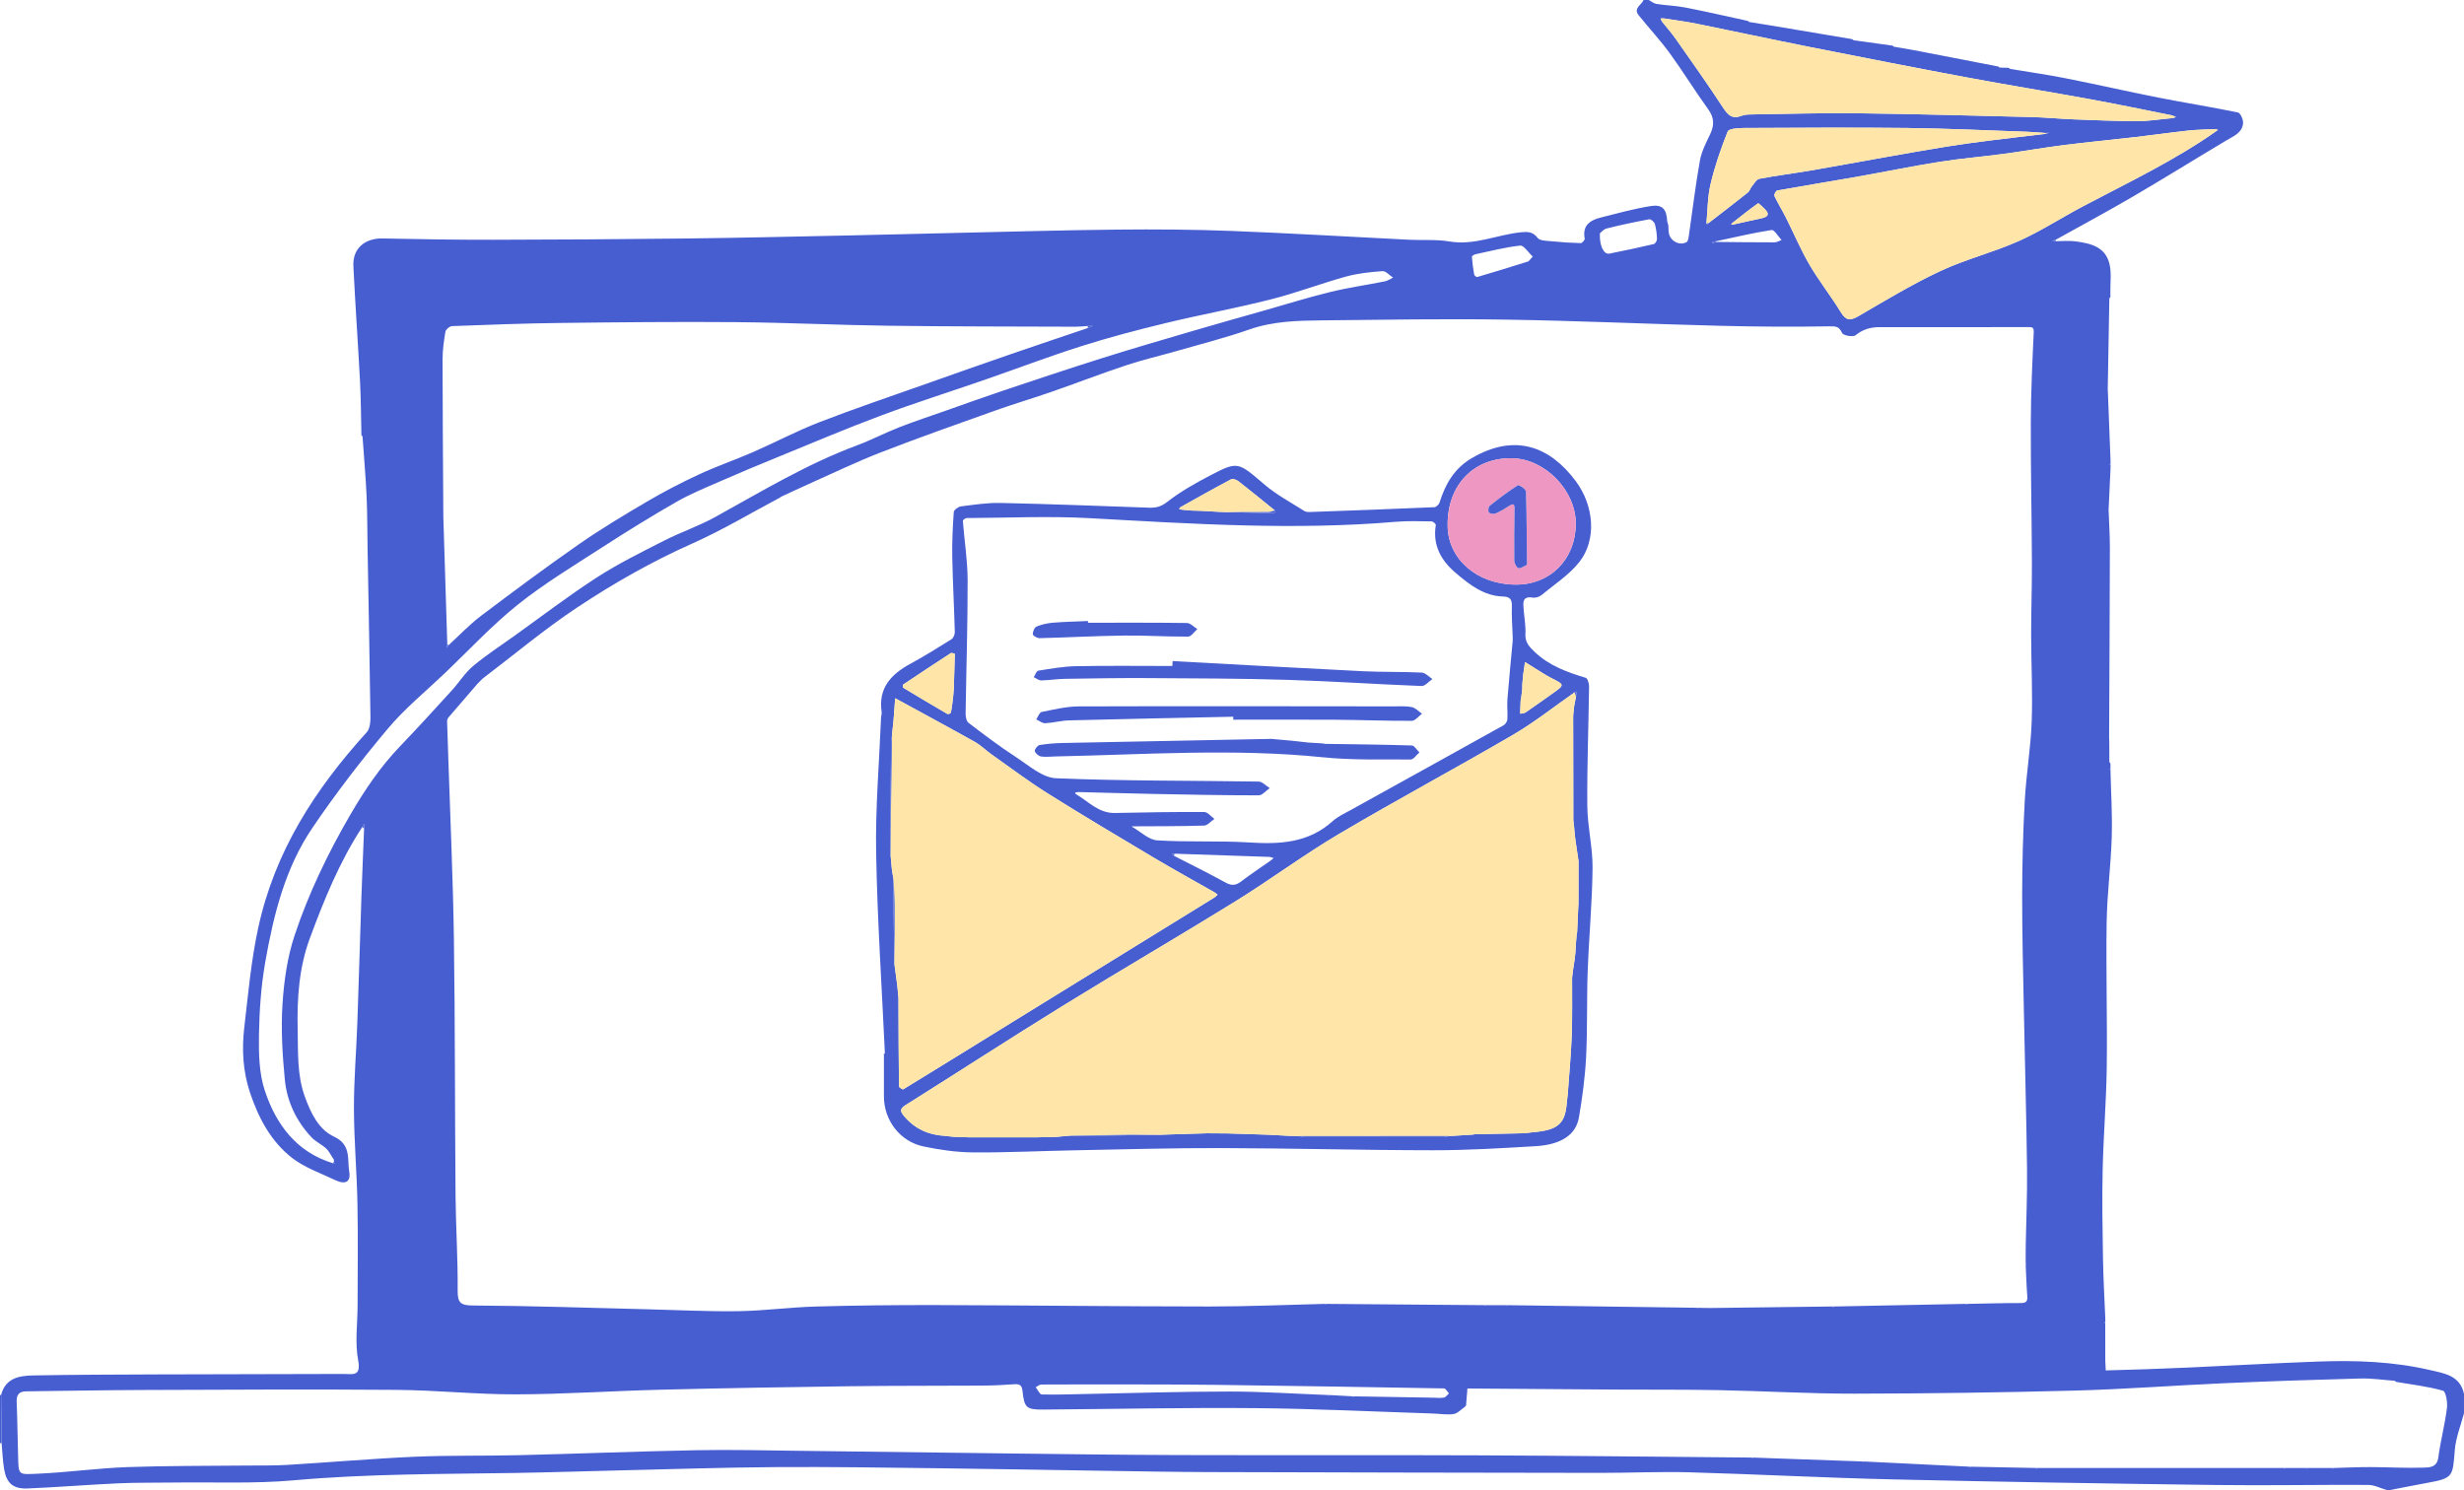 <svg width="949" height="574" viewBox="0 0 949 574" fill="none" xmlns="http://www.w3.org/2000/svg">
<g clip-path="url(#clip0_3118_7956)">
<path d="M139.554 318.524C130.782 331.893 124.81 346.631 119.312 361.497C115.182 372.668 114.37 384.532 114.647 396.457C114.85 405.213 114.338 413.998 117.41 422.448C119.692 428.723 122.654 435.065 128.71 437.879C135.35 440.964 133.697 446.586 134.506 451.314C135.189 455.317 133.009 456.429 129.127 454.587C123.441 451.884 117.232 449.753 112.378 445.943C104.348 439.636 99.599 430.721 96.335 421.028C93.559 412.783 93.086 404.272 94.074 395.872C95.579 383.072 96.672 370.289 99.428 357.524C105.828 327.888 121.395 303.949 141.26 282.048C142.446 280.743 142.705 278.208 142.677 276.255C142.391 254.746 141.961 233.239 141.576 211.73C141.453 204.886 141.506 198.034 141.195 191.197C140.843 183.504 140.164 175.827 139.629 168.142C139.486 167.953 139.343 167.765 139.2 167.577C139.034 160.74 139.026 153.898 138.669 147.071C137.891 132.183 136.815 117.312 136.104 102.421C135.785 95.725 140.534 91.715 147.34 91.855C161.551 92.149 175.765 92.382 189.979 92.359C214.906 92.317 239.833 92.156 264.758 91.863C285.065 91.624 305.366 91.14 325.67 90.721C339.701 90.43 353.728 90.043 367.759 89.729C388.638 89.265 409.518 88.65 430.402 88.442C445.03 88.294 459.676 88.394 474.294 88.959C497.129 89.84 519.943 91.22 542.767 92.355C547.935 92.611 553.207 92.161 558.265 93.017C567.938 94.653 576.667 90.362 585.905 89.458C588.395 89.215 590.373 89.255 592.207 91.637C593.089 92.784 595.725 92.743 597.599 92.934C601.325 93.316 605.074 93.559 608.818 93.655C609.343 93.667 610.446 92.412 610.35 91.925C609.37 86.896 612.338 84.85 616.438 83.814C622.82 82.202 629.195 80.435 635.677 79.386C640.293 78.638 641.876 80.511 642.122 85.274C642.265 85.784 642.408 86.293 642.551 86.803C642.614 87.802 642.587 88.816 642.757 89.797C643.3 92.887 646.931 94.804 649.584 93.255C650.19 92.902 650.34 91.556 650.474 90.635C651.873 81.05 653.004 71.417 654.707 61.885C655.34 58.346 657.107 54.96 658.672 51.655C660.3 48.217 660.263 45.34 657.911 42.093C652.783 35.01 648.21 27.523 643.062 20.455C639.366 15.383 635.039 10.77 631.114 5.855C628.943 3.137 632.273 1.928 633.001 0C633.672 0 634.34 0 635.011 0C636.011 0.525 636.964 1.358 638.021 1.521C641.752 2.096 645.569 2.201 649.265 2.924C657.255 4.488 665.195 6.325 673.152 8.049C673.336 8.19 673.521 8.33 673.705 8.473C676.368 8.9 679.037 9.312 681.697 9.758C692.248 11.525 702.796 13.302 713.343 15.074C713.527 15.215 713.713 15.355 713.896 15.498C718.904 16.194 723.911 16.889 728.919 17.584C729.102 17.724 729.288 17.865 729.471 18.008C731.969 18.435 734.474 18.821 736.961 19.298C747.849 21.389 758.73 23.505 769.612 25.613C769.796 25.753 769.982 25.894 770.165 26.037C771.321 26.062 772.477 26.09 773.633 26.115C773.816 26.255 774.002 26.396 774.185 26.539C781.308 27.729 788.464 28.743 795.545 30.146C807.49 32.51 819.361 35.233 831.309 37.595C841.497 39.608 851.766 41.222 861.937 43.327C862.882 43.523 864.017 46.038 863.917 47.391C863.638 51.151 860.319 52.395 857.505 54.072C845.485 61.24 833.603 68.644 821.52 75.709C811.716 81.442 801.698 86.81 791.776 92.34C791.324 92.495 790.874 92.651 790.422 92.806C790.859 92.841 791.298 92.879 791.736 92.914C794.236 92.909 796.768 92.641 799.226 92.952C805.673 93.763 810.718 95.281 812.369 101.322C813.359 104.946 812.708 109.017 812.796 112.887C812.796 113.231 812.796 113.573 812.796 113.917C812.909 114.06 812.922 114.208 812.834 114.366C812.693 114.549 812.55 114.732 812.409 114.915C812.201 126.624 811.995 138.332 811.786 150.038C811.814 150.538 811.841 151.035 811.866 151.534C812.196 160.062 812.527 168.591 812.856 177.122C812.856 177.456 812.856 177.789 812.856 178.123C812.929 178.286 812.924 178.449 812.841 178.608C812.723 178.67 812.605 178.731 812.487 178.793C812.605 178.911 812.723 179.029 812.841 179.147C812.924 179.305 812.929 179.468 812.856 179.632C812.856 179.965 812.856 180.299 812.856 180.633C812.608 185.936 812.361 191.24 812.113 196.543C811.997 196.508 811.884 196.475 811.768 196.44C811.889 196.49 812.007 196.54 812.128 196.591C812.296 201.407 812.618 206.226 812.608 211.042C812.56 235.358 812.424 259.673 812.321 283.986C812.344 284.821 812.366 285.655 812.389 286.49C812.394 288.832 812.402 291.171 812.407 293.513C812.547 293.696 812.691 293.882 812.831 294.065C812.834 294.715 812.836 295.365 812.841 296.015C812.723 296.078 812.605 296.138 812.487 296.201C812.605 296.319 812.723 296.437 812.841 296.555C813.035 305.219 813.593 313.893 813.326 322.544C812.992 333.452 811.54 344.332 811.369 355.237C811.08 373.828 811.645 392.431 811.409 411.021C811.241 424.208 810.13 437.382 809.831 450.569C809.572 461.923 809.766 473.293 809.952 484.652C810.077 492.362 810.535 500.065 810.844 507.773C810.844 508.107 810.844 508.44 810.844 508.774C810.917 508.937 810.912 509.101 810.829 509.259C810.711 509.321 810.593 509.382 810.474 509.444C810.593 509.562 810.711 509.68 810.829 509.798C810.834 514.308 810.839 518.819 810.844 523.329C810.844 523.663 810.844 523.996 810.844 524.33C810.904 525.568 810.992 527.892 811.025 527.892C821.605 527.633 832.181 527.262 842.753 526.787C859.527 526.037 876.294 525.068 893.075 524.468C907.415 523.956 921.701 524.468 935.789 527.726C941.51 529.049 947.377 529.802 948.995 536.874V544.401C947.774 549.075 945.875 553.693 945.47 558.436C944.613 568.476 945.131 569.364 935.146 571.154C930.206 572.04 925.287 573.051 920.359 574.005H919.354C916.932 573.305 914.515 572.007 912.091 571.995C892.598 571.889 873.103 572.286 853.613 572.03C811.919 571.488 770.226 570.825 728.542 569.861C702.612 569.261 676.702 567.866 650.775 567.141C639.333 566.819 627.865 567.374 616.411 567.359C565.993 567.296 515.578 567.201 465.161 567.05C451.96 567.01 438.759 566.759 425.558 566.563C404.251 566.247 382.945 565.838 361.635 565.582C340.819 565.333 319.999 564.992 299.185 565.13C278.896 565.266 258.61 565.943 238.321 566.413C225.049 566.719 211.78 567.176 198.506 567.389C170.054 567.843 141.609 567.673 113.192 570.218C97.913 571.585 82.445 570.868 67.064 571.079C59.883 571.179 52.692 571.056 45.521 571.385C33.86 571.917 22.221 572.888 10.561 573.365C4.978 573.593 2.435 571.237 1.563 565.755C1.043 562.49 0.917 559.164 0.613 555.866C0.548 549.695 0.485 543.523 0.42 537.351C2.053 530.898 7.307 529.927 12.646 529.827C28.604 529.531 44.566 529.49 60.526 529.43C84.453 529.337 108.38 529.32 132.308 529.255C135.747 529.245 139.167 530.419 137.941 523.971C136.654 517.202 137.712 509.994 137.72 502.977C137.732 489.888 137.926 476.794 137.672 463.71C137.436 451.507 136.353 439.315 136.318 427.117C136.287 416.071 137.235 405.028 137.629 393.977C138.217 377.512 138.677 361.045 139.232 344.578C139.519 336.118 139.896 327.659 140.232 319.199C140.282 318.554 140.333 317.909 140.385 317.264C140.107 317.685 139.828 318.107 139.546 318.529L139.554 318.524ZM660.697 93.193C668.283 93.261 675.868 93.361 683.454 93.353C684.356 93.353 685.26 92.771 686.162 92.46C684.868 91.105 683.371 88.437 682.31 88.602C675.094 89.719 667.971 91.431 660.815 92.952C660.361 93.015 659.903 93.077 659.449 93.14C659.536 93.323 659.624 93.509 659.715 93.692C660.044 93.527 660.371 93.361 660.7 93.195L660.697 93.193ZM521.485 537.881C531.362 538.047 541.239 538.212 551.116 538.375C551.172 538.491 551.229 538.604 551.285 538.719C551.398 538.606 551.513 538.496 551.626 538.383C553.129 538.4 554.662 538.599 556.119 538.355C556.837 538.235 557.418 537.299 558.061 536.731C557.423 536.069 556.792 534.834 556.141 534.821C527.089 534.297 498.036 533.853 468.98 533.461C458.694 533.323 448.407 533.315 438.121 533.293C425.764 533.265 413.407 533.268 401.053 533.331C400.332 533.333 399.615 534.001 398.897 534.36C399.673 535.333 400.427 537.125 401.231 537.148C406.739 537.301 412.256 537.085 417.771 536.982C436.405 536.633 455.035 536.024 473.669 536.026C486.254 536.026 498.842 536.892 511.428 537.369C511.483 537.482 511.541 537.597 511.596 537.71C511.709 537.597 511.825 537.487 511.938 537.374C514.948 537.54 517.96 537.705 520.97 537.868C521.028 537.984 521.083 538.097 521.139 538.212C521.252 538.099 521.367 537.989 521.48 537.876L521.485 537.881ZM788.168 51.522C788.442 51.432 788.713 51.341 788.987 51.251C788.911 51.133 788.836 51.015 788.761 50.897C788.572 51.02 788.386 51.143 788.198 51.266C785.703 51.093 783.21 50.844 780.713 50.759C765.364 50.234 750.019 49.489 734.665 49.308C713.612 49.06 692.557 49.213 671.501 49.308C669.396 49.318 665.866 49.549 665.423 50.651C662.785 57.224 660.466 63.988 658.825 70.875C657.652 75.797 657.707 81.01 657.212 86.095C657.328 86.263 657.441 86.431 657.557 86.6C657.72 86.374 657.883 86.15 658.049 85.924C663.104 82.011 668.185 78.126 673.19 74.148C673.871 73.609 674.104 72.542 674.687 71.839C675.584 70.757 676.474 69.088 677.597 68.873C684.147 67.62 690.778 66.804 697.356 65.683C706.73 64.081 716.074 62.322 725.439 60.665C733.504 59.24 741.567 57.797 749.65 56.486C755.208 55.585 760.796 54.84 766.381 54.13C773.635 53.206 780.904 52.388 788.165 51.525L788.168 51.522ZM128.152 446.046C127.32 444.814 126.684 443.368 125.614 442.399C123.863 440.81 121.561 439.784 119.961 438.08C114.114 431.855 110.516 424.296 109.704 415.92C108.772 406.313 108.184 396.554 108.795 386.947C109.363 377.972 110.647 368.755 113.476 360.267C118.868 344.094 126.275 328.724 134.883 313.903C140.403 304.401 146.426 295.451 154.034 287.52C160.843 280.422 167.458 273.141 174.087 265.872C176.861 262.83 179.079 259.183 182.192 256.573C187.197 252.377 192.72 248.798 198.047 244.985C208.625 237.413 218.969 229.482 229.883 222.427C238.132 217.093 247.029 212.724 255.803 208.249C262.223 204.976 269.14 202.644 275.434 199.168C293.339 189.282 310.854 178.675 330.153 171.525C335.63 169.494 340.831 166.731 346.279 164.61C352.467 162.201 358.784 160.123 365.052 157.917C372.075 155.444 379.078 152.907 386.141 150.545C398.837 146.296 411.533 142.034 424.302 138.008C435.965 134.332 447.711 130.918 459.445 127.467C468.573 124.784 477.734 122.217 486.885 119.614C495.387 117.194 503.837 114.564 512.418 112.466C519.307 110.779 526.365 109.788 533.327 108.392C534.44 108.169 535.453 107.436 536.511 106.939C535.151 106.058 533.732 104.352 532.445 104.447C527.722 104.793 522.915 105.288 518.367 106.548C508.691 109.228 499.267 112.842 489.543 115.302C476.023 118.723 462.277 121.233 448.719 124.513C437.879 127.136 427.068 129.987 416.442 133.358C403.917 137.331 391.62 142.017 379.201 146.319C365.874 150.934 352.412 155.181 339.206 160.113C325.796 165.12 312.61 170.737 299.354 176.15C291.982 179.162 284.627 182.227 277.336 185.424C271.625 187.927 265.803 190.293 260.414 193.386C250.768 198.917 241.298 204.778 231.961 210.819C220.971 217.929 209.675 224.723 199.486 232.868C189.496 240.854 180.712 250.351 171.428 259.216C163.986 266.321 155.898 272.897 149.325 280.735C139.036 293.004 129.212 305.754 120.245 319.01C109.838 334.396 105.398 352.296 102.209 370.332C100.561 379.646 99.893 389.216 99.742 398.688C99.626 405.878 99.78 413.511 102.021 420.207C106.343 433.12 114.111 443.729 128.107 448.041C128.345 448.129 128.584 448.214 128.82 448.302C128.757 448.059 128.697 447.813 128.634 447.569C128.617 447.251 128.599 446.934 128.581 446.616L128.152 446.051V446.046ZM853.806 49.705C850.158 49.888 846.492 49.906 842.867 50.292C836.183 51.005 829.527 51.986 822.849 52.757C813.575 53.828 804.273 54.699 795.012 55.869C787.238 56.85 779.512 58.228 771.746 59.27C763.482 60.377 755.155 61.049 746.926 62.359C736.225 64.061 725.602 66.26 714.926 68.142C704.775 69.932 694.597 71.566 684.454 73.393C683.964 73.481 683.187 75.011 683.401 75.466C684.755 78.322 686.429 81.025 687.853 83.849C690.896 89.887 693.524 96.164 696.931 101.987C700.597 108.249 705.145 113.992 708.939 120.186C710.886 123.366 712.446 123.715 715.693 121.823C726.095 115.759 736.446 109.499 747.331 104.402C757.039 99.856 767.645 97.244 777.452 92.874C785.967 89.079 793.861 83.911 802.13 79.542C819.721 70.243 837.756 61.737 854.058 50.169C854.166 50.081 854.274 49.996 854.384 49.908C854.191 49.84 854 49.775 853.806 49.707V49.705ZM172.283 248.376C172.23 248.76 172.18 249.147 172.127 249.531C172.368 249.172 172.609 248.815 172.848 248.456C176.946 244.709 180.783 240.616 185.195 237.28C197.607 227.901 210.099 218.609 222.863 209.72C231.338 203.819 240.223 198.478 249.135 193.242C255.655 189.412 262.399 185.911 269.255 182.729C276.029 179.586 283.132 177.162 289.982 174.173C298.514 170.448 306.776 166.048 315.442 162.688C328.886 157.472 342.565 152.864 356.16 148.043C367.228 144.12 378.306 140.222 389.407 136.387C399.239 132.991 409.108 129.698 418.96 126.363C419.611 126.094 420.264 125.826 420.915 125.56C420.256 125.567 419.598 125.575 418.942 125.582C417.367 125.678 415.789 125.858 414.214 125.853C390.216 125.76 366.218 125.798 342.223 125.479C322.603 125.218 302.989 124.257 283.369 124.091C260.796 123.903 238.218 124.137 215.645 124.405C201.785 124.568 187.931 125.1 174.079 125.62C173.175 125.655 171.7 126.905 171.551 127.768C170.943 131.345 170.446 134.992 170.448 138.611C170.461 158.8 170.632 178.992 170.75 199.181L170.813 201.199C171.303 216.923 171.79 232.649 172.28 248.374L172.283 248.376ZM879.673 565.472C879.729 565.587 879.786 565.7 879.842 565.815C879.955 565.702 880.07 565.592 880.183 565.479C882.859 565.479 885.535 565.474 888.211 565.472C888.266 565.587 888.324 565.7 888.379 565.815C888.492 565.702 888.608 565.592 888.721 565.479C891.9 565.479 895.078 565.474 898.256 565.472L898.425 565.815C898.538 565.702 898.653 565.592 898.766 565.479C903.515 565.354 908.264 565.118 913.015 565.13C919.774 565.148 926.54 565.569 933.287 565.339C935.55 565.261 938.583 565.376 939.106 561.448C939.953 555.086 941.618 548.834 942.43 542.469C942.716 540.213 942.013 536.011 940.912 535.7C935.05 534.046 928.917 533.346 922.88 532.314C922.691 532.171 922.503 532.028 922.314 531.885C917.92 531.571 913.515 530.891 909.131 531.004C891.633 531.463 874.138 532.051 856.653 532.821C837.51 533.664 818.389 535.145 799.241 535.655C770.942 536.405 742.625 536.807 714.316 536.847C696.891 536.872 679.469 535.828 662.042 535.489C648.933 535.233 635.82 535.356 622.71 535.273C603.529 535.15 584.35 534.995 565.172 534.854C565.006 536.864 564.842 538.875 564.677 540.883C564.747 541.041 564.74 541.196 564.652 541.347C564.511 541.53 564.368 541.713 564.227 541.899C562.775 542.875 561.415 544.457 559.853 544.69C557.262 545.079 554.541 544.58 551.875 544.494C529.089 543.764 506.304 542.624 483.51 542.426C456.329 542.188 429.141 542.77 401.957 542.973C395.289 543.023 394.525 542.368 393.806 535.75C393.59 533.752 392.816 533.067 390.816 533.208C386.738 533.494 382.646 533.712 378.56 533.74C361.542 533.855 344.522 533.755 327.505 533.981C303.135 534.304 278.766 534.721 254.404 535.326C235.878 535.785 217.363 537.058 198.841 537.113C183.504 537.158 168.17 535.509 152.828 535.386C120.383 535.125 87.933 535.316 55.486 535.426C40.357 535.477 25.232 535.778 10.103 535.946C7.345 535.976 6.304 537.263 6.42 540.029C6.704 546.949 6.767 553.879 6.968 560.801C7.189 568.431 6.814 568.032 15.076 567.653C26.39 567.133 37.661 565.549 48.975 565.138C64.264 564.581 79.579 564.711 94.883 564.538C100.152 564.478 105.436 564.603 110.689 564.284C126.996 563.303 143.28 561.87 159.597 561.15C173.026 560.557 186.491 560.871 199.936 560.542C222.73 559.982 245.517 559.064 268.311 558.627C281.683 558.371 295.065 558.715 308.442 558.868C334.52 559.169 360.598 559.553 386.678 559.854C408.92 560.113 431.163 560.429 453.407 560.497C492.214 560.612 531.021 560.449 569.827 560.607C604.785 560.748 639.74 561.165 674.695 561.458C674.75 561.574 674.808 561.687 674.863 561.802C674.976 561.689 675.092 561.579 675.205 561.466C689.268 561.965 703.331 562.465 717.396 562.964C717.451 563.08 717.509 563.193 717.564 563.308C717.677 563.195 717.793 563.085 717.906 562.972C731.466 563.639 745.029 564.304 758.59 564.972C758.645 565.088 758.703 565.2 758.758 565.316C758.871 565.203 758.987 565.093 759.1 564.98C767.469 565.145 775.839 565.311 784.208 565.474C784.263 565.589 784.321 565.702 784.376 565.818C784.489 565.705 784.605 565.595 784.718 565.482C816.364 565.482 848.012 565.477 879.658 565.474L879.673 565.472ZM300.416 191.664C289.203 197.605 278.276 204.185 266.708 209.331C251.208 216.225 236.542 224.563 222.509 233.859C209.795 242.282 198.052 252.166 185.878 261.405C185.71 261.573 185.539 261.743 185.371 261.912C185.205 262.077 185.039 262.243 184.873 262.409C184.705 262.577 184.534 262.747 184.366 262.916L183.868 263.413C183.722 263.586 183.574 263.761 183.428 263.935C179.868 268.058 176.295 272.174 172.76 276.323C172.443 276.695 172.182 277.272 172.195 277.746C172.33 282.914 172.539 288.082 172.705 293.249C173.438 316.021 174.489 338.788 174.818 361.567C175.293 394.534 175.172 427.511 175.451 460.48C175.554 472.638 176.376 484.793 176.263 496.943C176.217 501.822 177.255 502.856 182.295 502.886C204.823 503.012 227.346 503.805 249.873 504.354C261.379 504.633 272.891 505.248 284.391 505.072C294.296 504.922 304.175 503.561 314.082 503.285C329.794 502.846 345.52 502.683 361.238 502.726C396.103 502.821 430.967 503.248 465.829 503.268C480.694 503.278 495.556 502.613 510.42 502.254C510.475 502.369 510.533 502.482 510.588 502.598C510.701 502.485 510.817 502.374 510.93 502.261C531.189 502.427 551.448 502.59 571.709 502.756C571.765 502.871 571.822 502.984 571.878 503.1C571.991 502.987 572.106 502.876 572.219 502.763C574.895 502.763 577.571 502.758 580.247 502.756C580.302 502.871 580.36 502.984 580.415 503.1C580.529 502.987 580.644 502.876 580.76 502.763C605.039 503.095 629.318 503.428 653.594 503.76C653.65 503.875 653.707 503.988 653.763 504.103C653.876 503.991 653.991 503.88 654.104 503.767C655.687 503.797 657.273 503.868 658.856 503.85C674.516 503.662 690.18 503.458 705.841 503.26C705.896 503.376 705.954 503.489 706.009 503.604C706.122 503.491 706.238 503.381 706.351 503.268C723.26 502.931 740.17 502.595 757.082 502.256C757.137 502.372 757.195 502.485 757.251 502.6C757.364 502.487 757.479 502.377 757.592 502.264C764.477 502.138 771.364 501.927 778.248 501.943C780.351 501.948 780.957 501.315 780.798 499.272C780.484 495.256 780.379 491.226 780.188 487.202C780.301 487.147 780.417 487.092 780.53 487.034C780.417 486.921 780.306 486.808 780.193 486.693C780.193 484.687 780.188 482.682 780.185 480.677C780.298 480.621 780.414 480.566 780.527 480.508C780.414 480.396 780.303 480.283 780.19 480.167C780.379 470.155 780.823 460.141 780.703 450.134C780.464 430.126 779.889 410.123 779.504 390.117C779.215 375.045 778.806 359.971 778.826 344.897C778.841 332.734 779.155 320.557 779.829 308.411C780.389 298.294 782.117 288.235 782.494 278.12C782.911 266.951 782.298 255.745 782.288 244.556C782.281 235.204 782.622 225.855 782.582 216.504C782.507 198.501 782.102 180.5 782.16 162.497C782.198 151.082 782.741 139.667 783.273 128.263C783.364 126.318 783.07 125.986 781.223 125.991C762.138 126.057 743.049 126.044 723.964 126.019C720.484 126.014 717.492 126.827 714.655 129.149C713.703 129.927 709.946 129.254 709.492 128.29C708.306 125.783 707.225 125.658 704.534 125.705C690.409 125.949 676.268 125.848 662.142 125.492C634.76 124.802 607.388 123.537 580.003 123.12C556.415 122.761 532.815 123.163 509.222 123.406C499.757 123.504 490.327 123.707 481.133 126.93C471.96 130.145 462.495 132.532 453.141 135.225C446.668 137.087 440.083 138.598 433.701 140.722C424.01 143.947 414.472 147.634 404.824 150.994C397.726 153.464 390.505 155.582 383.427 158.107C368.706 163.358 353.952 168.543 339.387 174.2C329.856 177.902 320.625 182.372 311.276 186.534C307.806 188.077 304.376 189.714 300.927 191.31C300.751 191.43 300.572 191.551 300.396 191.671L300.416 191.664ZM836.779 45.491C836.457 45.589 837.266 45.343 838.075 45.097C837.444 44.846 836.831 44.492 836.176 44.361C825.779 42.286 815.397 40.117 804.967 38.212C789.399 35.369 773.768 32.854 758.213 29.95C737.786 26.135 717.394 22.142 697.012 18.096C682.506 15.217 668.049 12.085 653.554 9.158C649.338 8.308 645.059 7.76 640.808 7.093C640.406 7.03 639.976 7.12 639.561 7.14C639.755 7.547 639.883 8.009 640.157 8.355C641.883 10.556 643.768 12.642 645.371 14.928C651.509 23.685 657.712 32.407 663.559 41.357C665.436 44.231 667.074 46.005 670.65 44.645C671.692 44.248 672.888 44.11 674.019 44.095C687.79 43.895 701.564 43.463 715.331 43.631C737.806 43.905 760.276 44.54 782.746 45.102C787.994 45.232 793.233 45.767 798.482 45.973C806.718 46.294 814.959 46.655 823.201 46.675C827.324 46.685 831.447 45.985 836.784 45.496L836.779 45.491ZM616.179 89.92C616.004 94.889 617.79 98.102 619.813 97.701C625.556 96.566 631.283 95.339 636.981 94.004C637.531 93.873 638.222 92.708 638.195 92.051C638.114 90.098 637.888 88.108 637.343 86.24C637.119 85.475 635.825 84.356 635.215 84.469C629.7 85.49 624.205 86.65 618.767 88.017C617.559 88.321 616.594 89.599 616.177 89.918L616.179 89.92ZM590.328 98.815C588.534 97.171 586.86 94.45 585.503 94.601C579.714 95.238 574.016 96.709 568.297 97.931C567.762 98.047 566.873 98.594 566.893 98.885C567.061 101.169 567.358 103.448 567.755 105.707C567.827 106.118 568.644 106.796 568.93 106.713C575.463 104.791 581.976 102.793 588.471 100.75C588.916 100.609 589.212 100.004 590.328 98.817V98.815ZM667.157 86.577C670.986 85.728 674.655 84.875 678.341 84.112C681.152 83.53 681.657 82.338 679.494 80.317C678.705 79.579 677.323 78.169 677.107 78.322C673.725 80.721 670.486 83.324 667.222 85.889C667.034 86.037 666.911 86.273 666.76 86.469C666.944 86.519 667.127 86.567 667.157 86.577Z" fill="#475ED1"/>
<path d="M0.616 555.861C0.41 555.887 0.206 555.912 0 555.937C0 549.747 0 543.561 0 537.371C0.138 537.331 0.281 537.321 0.425 537.344C0.49 543.516 0.553 549.687 0.618 555.859L0.616 555.861Z" fill="#475ED1"/>
<path d="M139.554 318.524C139.833 318.102 140.112 317.68 140.393 317.259C140.343 317.904 140.292 318.549 140.24 319.194C140.011 318.97 139.782 318.747 139.554 318.524Z" fill="#475ED1"/>
<path d="M854.06 50.166C837.755 61.734 819.723 70.243 802.13 79.539C793.861 83.909 785.966 89.076 777.451 92.871C767.645 97.241 757.039 99.854 747.33 104.399C736.448 109.494 726.094 115.756 715.692 121.82C712.446 123.712 710.883 123.363 708.938 120.183C705.144 113.989 700.596 108.247 696.931 101.985C693.524 96.162 690.895 89.887 687.853 83.846C686.428 81.02 684.755 78.317 683.4 75.463C683.184 75.009 683.963 73.478 684.453 73.39C694.596 71.563 704.775 69.931 714.926 68.139C725.599 66.257 736.222 64.058 746.926 62.357C755.154 61.049 763.481 60.377 771.745 59.267C779.514 58.226 787.238 56.85 795.011 55.866C804.273 54.697 813.572 53.828 822.848 52.754C829.527 51.981 836.18 51 842.866 50.289C846.492 49.903 850.157 49.885 853.806 49.702C853.891 49.855 853.974 50.008 854.06 50.164V50.166Z" fill="#FFE5A8"/>
<path d="M836.779 45.491C831.445 45.981 827.319 46.684 823.196 46.671C814.955 46.648 806.713 46.289 798.477 45.968C793.228 45.762 787.99 45.23 782.741 45.097C760.271 44.535 737.801 43.9 715.326 43.627C701.559 43.458 687.783 43.89 674.014 44.091C672.886 44.108 671.69 44.244 670.645 44.64C667.069 46.003 665.431 44.226 663.554 41.353C657.71 32.4 651.506 23.681 645.366 14.924C643.763 12.637 641.881 10.549 640.152 8.351C639.881 8.004 639.753 7.545 639.557 7.136C639.974 7.116 640.401 7.026 640.803 7.088C645.057 7.753 649.333 8.3 653.549 9.154C668.047 12.083 682.502 15.213 697.007 18.091C717.389 22.137 737.783 26.13 758.208 29.945C773.763 32.852 789.394 35.367 804.962 38.208C815.392 40.113 825.774 42.281 836.171 44.357C836.827 44.487 837.437 44.844 838.07 45.092C837.261 45.338 836.45 45.584 836.774 45.486L836.779 45.491Z" fill="#FFE5A8"/>
<path d="M657.212 86.092C657.704 81.01 657.652 75.794 658.825 70.873C660.468 63.986 662.785 57.222 665.423 50.648C665.865 49.547 669.395 49.316 671.501 49.306C692.556 49.21 713.612 49.057 734.665 49.306C750.016 49.486 765.363 50.232 780.713 50.756C783.21 50.842 785.703 51.09 788.198 51.263C788.117 51.341 788.107 51.426 788.167 51.519C780.906 52.383 773.637 53.203 766.383 54.125C760.795 54.835 755.21 55.58 749.652 56.481C741.569 57.791 733.506 59.235 725.441 60.66C716.077 62.317 706.73 64.076 697.358 65.677C690.782 66.802 684.149 67.618 677.599 68.867C676.476 69.083 675.586 70.752 674.689 71.834C674.106 72.537 673.87 73.603 673.192 74.143C668.184 78.119 663.106 82.004 658.051 85.917C657.772 85.974 657.493 86.03 657.214 86.087L657.212 86.092Z" fill="#FFE5A8"/>
<path d="M667.155 86.574C667.125 86.567 666.941 86.516 666.758 86.466C666.911 86.27 667.032 86.034 667.22 85.886C670.484 83.321 673.72 80.716 677.105 78.319C677.321 78.166 678.703 79.577 679.492 80.314C681.655 82.335 681.15 83.53 678.338 84.109C674.652 84.872 670.984 85.726 667.155 86.574Z" fill="#FFE5A8"/>
<path d="M565.177 534.854C565.011 536.865 564.847 538.875 564.682 540.883C564.847 538.873 565.011 536.862 565.177 534.854Z" fill="#475ED1"/>
<path d="M418.962 126.366C418.957 126.105 418.949 125.844 418.944 125.585C419.603 125.578 420.261 125.57 420.917 125.562C420.266 125.831 419.613 126.1 418.962 126.366Z" fill="#475ED1"/>
<path d="M811.785 150.035C811.813 150.535 811.84 151.032 811.866 151.531C811.838 151.032 811.813 150.535 811.785 150.035Z" fill="#475ED1"/>
<path d="M660.813 92.949C660.828 93.057 660.79 93.138 660.695 93.193C660.365 93.358 660.039 93.524 659.71 93.69C659.622 93.506 659.534 93.321 659.443 93.138C659.898 93.075 660.355 93.012 660.81 92.949H660.813Z" fill="#475ED1"/>
<path d="M791.773 92.332C791.761 92.523 791.746 92.716 791.733 92.907C791.296 92.872 790.856 92.834 790.419 92.799C790.871 92.643 791.321 92.488 791.773 92.332Z" fill="#475ED1"/>
<path d="M172.283 248.376C172.471 248.404 172.66 248.431 172.848 248.456C172.607 248.815 172.366 249.172 172.127 249.531C172.18 249.147 172.23 248.76 172.283 248.376Z" fill="#475ED1"/>
<path d="M657.212 86.093C657.491 86.035 657.77 85.977 658.049 85.922C657.883 86.148 657.719 86.371 657.556 86.597C657.441 86.429 657.327 86.261 657.212 86.093Z" fill="#475ED1"/>
<path d="M128.102 448.039C128.277 447.881 128.453 447.723 128.632 447.564C128.695 447.808 128.755 448.054 128.818 448.297C128.579 448.209 128.34 448.124 128.104 448.036L128.102 448.039Z" fill="#475ED1"/>
<path d="M788.168 51.522C788.107 51.429 788.117 51.344 788.198 51.266C788.386 51.143 788.572 51.02 788.761 50.898C788.836 51.015 788.911 51.133 788.987 51.251C788.713 51.342 788.442 51.432 788.168 51.522Z" fill="#475ED1"/>
<path d="M853.806 49.705C853.999 49.773 854.19 49.838 854.384 49.906C854.276 49.994 854.167 50.079 854.059 50.167C853.977 50.014 853.891 49.858 853.806 49.705Z" fill="#475ED1"/>
<path d="M571.712 502.751C571.883 502.751 572.054 502.756 572.224 502.759C572.111 502.871 571.996 502.982 571.883 503.095C571.828 502.979 571.77 502.866 571.714 502.751H571.712Z" fill="#475ED1"/>
<path d="M773.63 26.112C773.813 26.253 773.999 26.393 774.183 26.537C773.999 26.396 773.813 26.255 773.63 26.112Z" fill="#475ED1"/>
<path d="M812.115 196.537C812.115 196.537 812.127 196.578 812.13 196.583C812.012 196.535 811.891 196.485 811.771 196.435C811.886 196.47 811.999 196.502 812.115 196.537Z" fill="#475ED1"/>
<path d="M812.844 178.605V179.145C812.725 179.027 812.607 178.909 812.489 178.791C812.607 178.728 812.725 178.668 812.844 178.605Z" fill="#475ED1"/>
<path d="M780.197 480.672C780.197 480.504 780.202 480.333 780.205 480.165C780.318 480.278 780.428 480.391 780.542 480.506C780.428 480.562 780.313 480.617 780.2 480.675L780.197 480.672Z" fill="#475ED1"/>
<path d="M780.197 487.194C780.197 487.026 780.202 486.856 780.205 486.688C780.318 486.8 780.428 486.913 780.542 487.029C780.428 487.084 780.313 487.139 780.2 487.197L780.197 487.194Z" fill="#475ED1"/>
<path d="M510.42 502.249C510.591 502.249 510.762 502.254 510.932 502.257C510.819 502.37 510.704 502.48 510.591 502.593C510.536 502.477 510.478 502.364 510.422 502.249H510.42Z" fill="#475ED1"/>
<path d="M757.09 502.249C757.261 502.249 757.432 502.254 757.602 502.257C757.489 502.37 757.374 502.48 757.261 502.593C757.205 502.477 757.148 502.364 757.092 502.249H757.09Z" fill="#475ED1"/>
<path d="M580.252 502.751C580.423 502.751 580.594 502.756 580.765 502.759C580.651 502.871 580.536 502.982 580.423 503.095C580.368 502.979 580.31 502.866 580.254 502.751H580.252Z" fill="#475ED1"/>
<path d="M705.848 503.253C706.019 503.253 706.189 503.258 706.36 503.26C706.247 503.373 706.132 503.484 706.018 503.597C705.963 503.481 705.905 503.368 705.85 503.253H705.848Z" fill="#475ED1"/>
<path d="M653.599 503.755C653.769 503.755 653.94 503.76 654.111 503.762C653.998 503.875 653.883 503.986 653.769 504.099C653.714 503.983 653.656 503.87 653.601 503.755H653.599Z" fill="#475ED1"/>
<path d="M812.844 296.013C812.844 296.191 812.844 296.372 812.844 296.55C812.725 296.432 812.607 296.314 812.489 296.196C812.607 296.134 812.725 296.073 812.844 296.011V296.013Z" fill="#475ED1"/>
<path d="M810.834 509.256C810.834 509.435 810.834 509.615 810.834 509.794C810.716 509.676 810.598 509.558 810.479 509.44C810.598 509.377 810.716 509.317 810.834 509.254V509.256Z" fill="#475ED1"/>
<path d="M713.343 15.074C713.526 15.215 713.712 15.355 713.896 15.498C713.712 15.358 713.526 15.217 713.343 15.074Z" fill="#475ED1"/>
<path d="M728.918 17.584C729.101 17.724 729.287 17.865 729.471 18.008C729.287 17.868 729.101 17.727 728.918 17.584Z" fill="#475ED1"/>
<path d="M511.425 537.371C511.596 537.371 511.767 537.376 511.937 537.379C511.824 537.492 511.709 537.602 511.596 537.715C511.54 537.602 511.483 537.487 511.427 537.374L511.425 537.371Z" fill="#475ED1"/>
<path d="M520.97 537.873C521.141 537.873 521.311 537.878 521.482 537.881C521.369 537.994 521.254 538.104 521.141 538.217C521.083 538.101 521.028 537.988 520.972 537.873H520.97Z" fill="#475ED1"/>
<path d="M673.154 8.049C673.338 8.189 673.524 8.33 673.707 8.473C673.524 8.332 673.338 8.192 673.154 8.049Z" fill="#475ED1"/>
<path d="M551.113 538.375C551.284 538.375 551.455 538.38 551.626 538.383C551.513 538.495 551.397 538.606 551.284 538.719C551.229 538.603 551.171 538.49 551.116 538.375H551.113Z" fill="#475ED1"/>
<path d="M564.656 541.347C564.515 541.53 564.372 541.713 564.231 541.899C564.372 541.716 564.515 541.532 564.656 541.347Z" fill="#475ED1"/>
<path d="M769.609 25.61C769.793 25.751 769.979 25.892 770.162 26.035C769.979 25.894 769.793 25.753 769.609 25.61Z" fill="#475ED1"/>
<path d="M674.699 561.456C674.87 561.456 675.041 561.461 675.212 561.464C675.099 561.577 674.983 561.687 674.87 561.8C674.815 561.684 674.757 561.572 674.702 561.456H674.699Z" fill="#475ED1"/>
<path d="M717.403 562.962C717.574 562.962 717.745 562.967 717.916 562.969C717.803 563.082 717.687 563.193 717.574 563.306C717.519 563.19 717.461 563.077 717.406 562.962H717.403Z" fill="#475ED1"/>
<path d="M758.597 564.967C758.768 564.967 758.938 564.972 759.109 564.974C758.996 565.087 758.881 565.198 758.768 565.311C758.712 565.195 758.654 565.082 758.599 564.967H758.597Z" fill="#475ED1"/>
<path d="M784.221 565.469C784.392 565.469 784.562 565.474 784.733 565.476C784.62 565.589 784.505 565.7 784.392 565.813C784.336 565.697 784.278 565.584 784.223 565.469H784.221Z" fill="#475ED1"/>
<path d="M879.673 565.469C879.844 565.469 880.015 565.474 880.185 565.476C880.072 565.589 879.957 565.7 879.844 565.813C879.788 565.697 879.731 565.584 879.675 565.469H879.673Z" fill="#475ED1"/>
<path d="M888.213 565.469C888.384 565.469 888.555 565.474 888.725 565.476C888.612 565.589 888.497 565.7 888.384 565.813C888.328 565.697 888.271 565.584 888.215 565.469H888.213Z" fill="#475ED1"/>
<path d="M898.261 565.469C898.432 565.469 898.602 565.474 898.773 565.476C898.66 565.589 898.545 565.7 898.432 565.813C898.376 565.697 898.319 565.584 898.263 565.469H898.261Z" fill="#475ED1"/>
<path d="M340.816 405.833C339.627 380.067 337.896 354.311 337.441 328.533C337.135 311.195 338.632 293.824 339.333 276.471C339.363 275.721 339.665 274.953 339.559 274.232C338.223 265.101 343.112 259.783 350.524 255.757C355.954 252.808 361.213 249.538 366.449 246.25C367.193 245.783 367.765 244.395 367.74 243.452C367.479 233.809 366.941 224.174 366.763 214.531C366.655 208.771 366.936 202.993 367.338 197.245C367.396 196.427 369.072 195.192 370.112 195.062C375.17 194.422 380.278 193.626 385.351 193.739C404.419 194.158 423.479 194.884 442.542 195.561C445.213 195.657 447.155 195.207 449.55 193.338C454.691 189.324 460.502 186.072 466.316 183.037C476.791 177.573 476.862 177.987 487.025 186.656C491.668 190.617 497.196 193.556 502.389 196.854C503.075 197.291 504.156 197.24 505.048 197.208C520.852 196.643 536.658 196.066 552.457 195.376C553.163 195.345 554.204 194.324 554.44 193.564C556.656 186.438 560.148 180.389 566.877 176.459C583.716 166.628 597.111 172.24 606.855 185.274C614.031 194.874 614.99 208.03 608.244 216.534C604.307 221.495 598.666 225.122 593.689 229.226C592.862 229.908 591.432 230.373 590.4 230.205C586.154 229.517 586.639 232.238 586.832 234.81C587.071 237.958 587.679 241.122 587.505 244.245C587.329 247.445 589.058 249.197 591.068 251.117C596.634 256.43 603.551 258.935 610.719 261.088C611.443 261.307 612.043 263.257 612.028 264.396C611.83 279.754 611.211 295.112 611.345 310.464C611.412 318.435 613.443 326.399 613.367 334.355C613.242 347.617 611.973 360.864 611.493 374.129C611.093 385.147 611.438 396.198 610.877 407.206C610.48 414.999 609.433 422.797 608.106 430.495C606.963 437.136 601.229 440.923 591.563 441.503C578.372 442.296 565.153 443.097 551.947 443.087C524.749 443.067 497.55 442.316 470.351 442.246C451.439 442.198 432.522 442.75 413.61 443.107C400.655 443.35 387.703 444.015 374.753 443.91C368.371 443.857 361.906 442.931 355.645 441.611C346.6 439.706 340.451 431.499 340.444 422.4C340.439 416.881 340.444 411.362 340.444 405.846C340.569 405.841 340.695 405.836 340.821 405.831L340.816 405.833ZM607.294 359.476C607.335 359.401 607.38 359.326 607.428 359.253C607.583 355.754 607.742 352.258 607.897 348.759C607.915 348.571 607.933 348.383 607.95 348.192C607.955 342.686 607.96 337.179 607.965 331.672C607.578 329.057 607.189 326.439 606.802 323.824C606.671 322.68 606.541 321.538 606.407 320.393C606.37 319.876 606.335 319.357 606.297 318.84C606.186 317.846 606.078 316.849 605.968 315.855C605.945 302.463 605.925 289.068 605.902 275.675C606.026 274.491 606.146 273.306 606.269 272.121C606.515 270.819 606.759 269.516 607.005 268.211C607.086 267.601 607.169 266.994 607.249 266.384C606.983 266.492 606.716 266.6 606.453 266.708C598.568 272.194 591.005 278.233 582.734 283.062C560.508 296.043 537.792 308.188 515.641 321.297C502.055 329.336 489.341 338.835 475.907 347.146C453.796 360.824 431.309 373.893 409.183 387.549C388.916 400.058 368.941 413.041 348.768 425.703C346.544 427.099 346.67 428.065 348.135 429.837C352.27 434.834 357.627 437.196 363.994 437.552C365.162 437.678 366.333 437.806 367.502 437.931C369.512 437.992 371.519 438.054 373.529 438.115C382.09 438.115 390.65 438.112 399.213 438.11C401.831 438.047 404.449 437.987 407.067 437.924C408.276 437.806 409.482 437.685 410.69 437.567C411.344 437.525 411.994 437.482 412.648 437.437C415.316 437.457 417.987 437.525 420.655 437.492C429.238 437.392 437.819 437.254 446.402 437.131C448.53 437.06 450.658 436.993 452.786 436.922C456.831 436.797 460.877 436.671 464.922 436.548C467.535 436.566 470.148 436.584 472.761 436.601C477.419 436.749 482.078 436.897 486.738 437.043C487.434 437.068 488.13 437.096 488.826 437.121C491.326 437.256 493.826 437.392 496.326 437.527C497.678 437.56 499.027 437.595 500.379 437.628C501.017 437.763 501.653 438.017 502.291 438.019C520.269 438.034 538.244 438.027 556.221 437.997C556.857 437.997 557.493 437.741 558.131 437.605C558.648 437.58 559.163 437.555 559.681 437.53C562.176 437.377 564.671 437.221 567.166 437.068C567.427 437.023 567.691 436.978 567.952 436.932C573.339 436.82 578.726 436.707 584.113 436.594C585.179 436.569 586.244 436.543 587.309 436.521C588.304 436.398 589.302 436.272 590.297 436.149C600.01 435.361 602.83 432.927 603.448 424.785C603.563 423.768 603.681 422.754 603.797 421.738C604.33 414.201 605.058 406.671 605.342 399.124C605.626 391.617 605.463 384.095 605.495 376.578C605.593 375.738 605.691 374.899 605.792 374.059C606.021 372.553 606.249 371.047 606.48 369.541C606.576 368.687 606.671 367.832 606.764 366.978C606.817 365.992 606.867 365.006 606.92 364.022C607.046 362.506 607.171 360.992 607.297 359.476H607.294ZM342.999 310.085C343.012 316.616 343.024 323.146 343.037 329.68C343.052 329.855 343.067 330.031 343.082 330.207C343.233 331.871 343.383 333.535 343.534 335.199L344.137 338.748C344.132 342.241 344.082 345.732 344.127 349.226C344.223 356.613 344.368 363.999 344.491 371.386C344.866 374.209 345.238 377.03 345.612 379.854C345.753 381.36 345.894 382.866 346.034 384.374C346.079 395.738 346.105 407.103 346.243 418.465C346.248 418.874 347.647 419.758 347.896 419.605C362.14 410.898 376.323 402.093 390.529 393.327C416.276 377.439 442.032 361.572 467.779 345.685C468.218 345.414 468.56 344.982 468.947 344.628C468.53 344.317 468.14 343.958 467.691 343.702C459.882 339.245 451.995 334.925 444.268 330.327C430.58 322.18 416.889 314.033 403.401 305.563C396.012 300.922 389.019 295.641 381.881 290.604C379.703 289.065 377.786 287.1 375.479 285.808C365.301 280.103 355.024 274.574 344.783 268.979C344.569 271.825 344.356 274.669 344.142 277.515C343.951 279.33 343.76 281.144 343.569 282.959C343.446 284.018 343.23 285.08 343.218 286.141C343.122 294.123 343.067 302.106 342.997 310.09L342.999 310.085ZM585.862 268.906C585.797 269.243 585.731 269.579 585.666 269.915C585.606 271.587 585.543 273.261 585.483 274.932C586.176 274.782 586.998 274.817 587.543 274.448C591.046 272.059 594.488 269.579 597.95 267.129C602.701 263.771 602.676 263.821 597.397 261.136C595.257 260.047 593.254 258.686 591.199 257.434C589.905 256.646 588.628 255.833 587.342 255.029C587.189 256.146 587.035 257.266 586.882 258.383C586.822 258.714 586.762 259.048 586.704 259.379C586.573 260.752 586.445 262.127 586.314 263.5C586.307 264.165 586.299 264.833 586.292 265.498C586.149 266.632 586.005 267.769 585.865 268.904L585.862 268.906ZM452.397 328.846C452.07 328.904 451.741 328.962 451.414 329.017C451.653 329.23 451.892 329.444 452.128 329.657C458.751 333.06 465.442 336.338 471.957 339.932C474.274 341.21 475.912 341.15 477.975 339.576C481.628 336.787 485.472 334.252 489.231 331.6C489.696 331.271 490.115 330.882 490.558 330.52C489.962 330.367 489.369 330.099 488.771 330.079C476.648 329.649 464.522 329.25 452.397 328.846ZM367.753 251.87C367.243 251.754 366.557 251.363 366.25 251.561C360.085 255.557 353.956 259.61 347.856 263.706C347.662 263.836 347.687 264.8 347.886 264.921C353.524 268.334 359.19 271.702 364.889 275.015C365.157 275.171 366.1 274.827 366.17 274.563C366.489 273.379 366.607 272.142 366.798 270.922C366.914 269.94 367.027 268.959 367.142 267.975C367.21 267.132 367.281 266.289 367.348 265.445C367.484 260.92 367.62 256.392 367.753 251.867V251.87ZM472.716 197.273C478.761 197.416 484.804 197.559 490.849 197.655C490.887 197.655 490.932 196.972 490.975 196.608C486.321 192.848 481.703 189.048 476.985 185.374C476.256 184.807 474.801 184.292 474.15 184.636C467.575 188.112 461.098 191.766 454.603 195.396C454.384 195.519 454.299 195.878 454.153 196.126C454.48 196.191 454.806 196.259 455.133 196.324C456.49 196.445 457.846 196.563 459.203 196.683L462.168 196.756C464.701 196.897 467.233 197.037 469.766 197.178C470.748 197.208 471.731 197.24 472.716 197.271V197.273ZM436.113 318.541C439.296 320.343 442.389 323.493 445.675 323.706C457.432 324.469 469.281 323.769 481.04 324.517C492.844 325.267 503.942 324.765 513.296 316.287C515.304 314.47 517.932 313.305 520.344 311.968C539.932 301.103 559.543 290.283 579.108 279.377C579.824 278.978 580.513 277.879 580.563 277.066C580.724 274.508 580.38 271.916 580.578 269.363C581.166 261.871 581.922 254.389 582.611 246.905C582.611 246.376 582.611 245.843 582.611 245.314C582.48 241.391 582.149 237.461 582.289 233.548C582.387 230.89 581.556 229.853 578.892 229.778C571.473 229.575 565.988 225.195 560.711 220.738C555.071 215.974 551.701 210.051 552.995 202.25C553.06 201.859 551.973 200.857 551.415 200.85C546.812 200.789 542.183 200.611 537.608 201C498.339 204.333 459.168 201.788 419.957 199.615C404.122 198.736 388.198 199.482 372.316 199.555C371.798 199.555 370.813 200.317 370.841 200.664C371.424 208.271 372.663 215.868 372.68 223.471C372.72 240.59 372.145 257.71 371.906 274.83C371.889 276.057 372.2 277.811 373.032 278.444C379.019 283.002 385.027 287.564 391.331 291.663C396.223 294.843 401.462 299.566 406.705 299.785C432.698 300.872 458.743 300.651 484.769 301.067C486.201 301.09 487.608 302.711 489.027 303.587C487.61 304.559 486.193 306.368 484.776 306.368C471.216 306.368 457.658 306.095 444.098 305.826C434.56 305.638 425.022 305.339 415.487 305.103C415.017 305.091 414.545 305.234 414.072 305.304C414.163 305.505 414.198 305.803 414.354 305.894C419.185 308.672 423.082 313.29 429.374 313.162C440.841 312.929 452.311 312.728 463.779 312.783C465.1 312.791 466.412 314.51 467.728 315.439C466.402 316.337 465.098 317.974 463.746 318.016C454.545 318.302 445.334 318.25 436.128 318.307C436.007 318.335 435.884 318.363 435.763 318.39C435.881 318.44 435.997 318.493 436.115 318.543L436.113 318.541ZM606.91 201.916C607.023 189.028 595.196 176.908 582.666 176.529C568.201 176.093 557.256 186.315 557.553 202.697C557.782 215.341 568.734 225.052 583.656 225.195C596.99 225.323 606.792 215.512 606.912 201.916H606.91Z" fill="#475ED1"/>
<path d="M606.803 323.824C607.19 326.439 607.579 329.057 607.966 331.672C607.961 337.179 607.956 342.685 607.951 348.192C607.933 348.38 607.916 348.568 607.898 348.759C607.742 352.258 607.584 355.754 607.428 359.253C607.381 359.326 607.338 359.401 607.295 359.474C607.169 360.987 607.044 362.506 606.918 364.022C606.865 365.008 606.815 365.994 606.762 366.976C606.667 367.829 606.571 368.685 606.476 369.541C606.247 371.047 606.019 372.552 605.788 374.053C605.69 374.892 605.592 375.735 605.491 376.576C605.458 384.093 605.619 391.615 605.338 399.122C605.054 406.669 604.325 414.198 603.793 421.733C603.677 422.747 603.559 423.766 603.443 424.782C602.825 432.924 600.009 435.359 590.292 436.147C589.298 436.27 588.3 436.395 587.305 436.518C586.24 436.543 585.174 436.568 584.109 436.591C578.722 436.704 573.335 436.817 567.946 436.93C567.684 436.975 567.421 437.02 567.159 437.065C564.664 437.218 562.169 437.374 559.674 437.527C559.157 437.552 558.642 437.577 558.124 437.602C538.875 437.61 519.624 437.618 500.375 437.625C499.023 437.592 497.674 437.557 496.322 437.525C493.822 437.389 491.322 437.254 488.822 437.118C488.126 437.093 487.43 437.065 486.734 437.04C482.076 436.892 477.415 436.744 472.757 436.599C470.144 436.581 467.531 436.563 464.92 436.546C460.875 436.671 456.827 436.797 452.779 436.92C450.651 436.99 448.523 437.058 446.397 437.128C443.061 437.123 439.721 437.088 436.385 437.123C428.47 437.208 420.555 437.329 412.641 437.434C411.988 437.477 411.337 437.52 410.686 437.565C409.48 437.683 408.269 437.803 407.06 437.921C404.442 437.984 401.824 438.044 399.209 438.107C390.648 438.107 382.085 438.109 373.522 438.112C371.512 438.052 369.505 437.989 367.497 437.929C366.329 437.803 365.158 437.675 363.987 437.55C357.62 437.193 352.264 434.832 348.128 429.835C346.663 428.063 346.537 427.099 348.761 425.701C368.935 413.039 388.907 400.055 409.176 387.546C431.302 373.89 453.789 360.822 475.9 347.143C489.335 338.833 502.048 329.333 515.634 321.294C537.782 308.188 560.501 296.04 582.727 283.059C590.996 278.23 598.559 272.192 606.443 266.705C606.627 267.207 606.813 267.706 606.996 268.206C606.75 269.509 606.506 270.811 606.26 272.114C606.137 273.298 606.016 274.483 605.893 275.67C605.916 289.063 605.936 302.458 605.958 315.848C606.069 316.842 606.177 317.838 606.288 318.834C606.325 319.351 606.36 319.871 606.398 320.386C606.529 321.527 606.659 322.674 606.793 323.819L606.803 323.824Z" fill="#FFE5A8"/>
<path d="M345.612 379.846C345.238 377.023 344.866 374.202 344.491 371.381C344.522 363.886 344.599 356.394 344.557 348.9C344.539 345.514 344.283 342.128 344.135 338.743C343.934 337.561 343.733 336.378 343.532 335.194C343.381 333.53 343.23 331.866 343.079 330.202C343.064 330.026 343.049 329.85 343.034 329.675C343.069 323.957 343.102 318.24 343.137 312.52C343.28 302.664 343.424 292.808 343.567 282.951C343.758 281.137 343.949 279.322 344.14 277.508C344.353 274.661 344.567 271.818 344.78 268.972C355.022 274.566 365.298 280.095 375.477 285.8C377.783 287.093 379.698 289.058 381.879 290.596C389.017 295.634 396.009 300.914 403.399 305.555C416.886 314.026 430.577 322.175 444.266 330.32C451.99 334.918 459.879 339.237 467.688 343.695C468.138 343.951 468.527 344.309 468.944 344.621C468.557 344.977 468.216 345.406 467.776 345.677C442.032 361.565 416.273 377.432 390.527 393.319C376.321 402.086 362.137 410.893 347.893 419.597C347.642 419.75 346.245 418.867 346.24 418.458C346.102 407.096 346.077 395.731 346.032 384.366C345.891 382.861 345.75 381.355 345.61 379.846H345.612Z" fill="#FFE5A8"/>
<path d="M606.91 201.916C606.79 215.512 596.988 225.323 583.654 225.195C568.732 225.052 557.779 215.341 557.551 202.697C557.254 186.317 568.199 176.092 582.664 176.529C595.197 176.908 607.023 189.028 606.908 201.916H606.91ZM588.094 217.291C588.016 207.955 588.026 198.618 587.714 189.289C587.684 188.421 584.998 186.671 584.579 186.94C580.807 189.359 577.219 192.08 573.712 194.881C573.217 195.275 573.056 196.901 573.448 197.373C573.875 197.888 575.277 198.086 575.986 197.785C577.82 197.007 579.556 195.963 581.232 194.871C582.88 193.797 583.36 194.193 583.332 196.061C583.232 202.656 583.136 209.255 583.222 215.848C583.234 216.9 583.948 218.448 584.77 218.825C585.481 219.151 586.807 218.137 587.86 217.718C587.938 217.575 588.016 217.432 588.094 217.289V217.291Z" fill="#ED97C2"/>
<path d="M455.133 196.328C454.807 196.262 454.48 196.195 454.153 196.129C454.302 195.881 454.384 195.519 454.603 195.399C461.096 191.772 467.575 188.115 474.151 184.639C474.802 184.295 476.256 184.81 476.985 185.377C481.704 189.052 486.324 192.851 490.975 196.611C490.153 196.83 489.337 197.231 488.513 197.239C483.246 197.299 477.98 197.274 472.714 197.274C471.731 197.244 470.749 197.211 469.764 197.181C467.231 197.04 464.699 196.9 462.166 196.759C461.178 196.734 460.189 196.712 459.201 196.686C457.844 196.566 456.488 196.448 455.131 196.328H455.133Z" fill="#FFE5A8"/>
<path d="M367.349 265.451C367.281 266.294 367.211 267.137 367.143 267.98C367.027 268.962 366.914 269.946 366.799 270.927C366.608 272.147 366.49 273.384 366.17 274.569C366.1 274.83 365.16 275.176 364.889 275.021C359.19 271.71 353.525 268.339 347.886 264.926C347.688 264.806 347.665 263.842 347.856 263.711C353.957 259.615 360.085 255.562 366.251 251.566C366.557 251.368 367.243 251.757 367.753 251.875C367.618 256.403 367.482 260.928 367.349 265.453V265.451Z" fill="#FFE5A8"/>
<path d="M586.702 259.379C586.762 259.048 586.822 258.714 586.88 258.382C587.033 257.266 587.187 256.146 587.34 255.029C588.624 255.832 589.903 256.646 591.197 257.434C593.252 258.686 595.254 260.046 597.395 261.136C602.672 263.821 602.699 263.769 597.948 267.129C594.486 269.579 591.043 272.059 587.541 274.448C586.998 274.819 586.174 274.782 585.48 274.932C585.541 273.261 585.604 271.587 585.664 269.915C585.729 269.579 585.795 269.243 585.86 268.906C586.003 267.772 586.146 266.635 586.29 265.5C586.297 264.835 586.305 264.168 586.312 263.503C586.443 262.13 586.571 260.754 586.702 259.381V259.379Z" fill="#FFE5A8"/>
<path d="M500.379 437.628C519.628 437.621 538.88 437.613 558.129 437.605C557.493 437.741 556.857 437.997 556.219 437.997C538.241 438.025 520.267 438.032 502.289 438.02C501.651 438.02 501.015 437.766 500.377 437.628H500.379Z" fill="#475ED1"/>
<path d="M412.647 437.437C420.562 437.332 428.477 437.211 436.391 437.126C439.731 437.091 443.07 437.126 446.404 437.131C437.818 437.254 429.238 437.392 420.655 437.492C417.987 437.525 415.318 437.457 412.647 437.437Z" fill="#475ED1"/>
<path d="M344.138 338.743C344.286 342.129 344.542 345.515 344.56 348.9C344.6 356.392 344.522 363.887 344.494 371.381C344.369 363.995 344.226 356.608 344.128 349.222C344.082 345.731 344.13 342.237 344.138 338.743Z" fill="#475ED1"/>
<path d="M343.57 282.954C343.427 292.81 343.283 302.666 343.14 312.522C343.093 311.709 343.045 310.896 342.997 310.083C343.065 302.099 343.12 294.117 343.218 286.134C343.231 285.072 343.447 284.013 343.57 282.951V282.954Z" fill="#475ED1"/>
<path d="M373.532 438.114C382.095 438.114 390.658 438.112 399.218 438.109C390.655 438.109 382.095 438.112 373.532 438.114Z" fill="#475ED1"/>
<path d="M472.716 197.273C477.982 197.273 483.249 197.296 488.515 197.238C489.339 197.228 490.158 196.829 490.977 196.61C490.934 196.974 490.887 197.657 490.852 197.657C484.806 197.562 478.761 197.419 472.718 197.275L472.716 197.273Z" fill="#475ED1"/>
<path d="M342.999 310.083C343.047 310.896 343.094 311.709 343.142 312.522C343.107 318.24 343.074 323.957 343.039 329.674C343.027 323.144 343.014 316.613 343.002 310.08L342.999 310.083Z" fill="#475ED1"/>
<path d="M567.95 436.933C573.34 436.82 578.727 436.707 584.114 436.594C578.724 436.707 573.337 436.82 567.95 436.933Z" fill="#475ED1"/>
<path d="M472.762 436.602C477.42 436.75 482.081 436.898 486.739 437.043C482.081 436.895 477.42 436.747 472.762 436.602Z" fill="#475ED1"/>
<path d="M367.349 265.45C367.484 260.925 367.62 256.397 367.753 251.872C367.617 256.397 367.482 260.925 367.349 265.45Z" fill="#475ED1"/>
<path d="M452.786 436.923C456.834 436.797 460.882 436.672 464.927 436.549C460.879 436.674 456.834 436.8 452.786 436.923Z" fill="#475ED1"/>
<path d="M606.918 364.021C607.044 362.506 607.169 360.987 607.295 359.474C607.169 360.992 607.044 362.508 606.918 364.021Z" fill="#475ED1"/>
<path d="M345.612 379.847C345.753 381.353 345.894 382.858 346.034 384.367C345.894 382.861 345.753 381.355 345.612 379.847Z" fill="#475ED1"/>
<path d="M363.997 437.553C365.168 437.678 366.339 437.806 367.507 437.932C366.336 437.806 365.165 437.678 363.997 437.553Z" fill="#475ED1"/>
<path d="M606.8 323.824C606.669 322.68 606.536 321.533 606.405 320.391C606.536 321.538 606.669 322.68 606.8 323.824Z" fill="#475ED1"/>
<path d="M407.067 437.924C408.276 437.806 409.487 437.685 410.693 437.567C409.482 437.685 408.276 437.806 407.067 437.924Z" fill="#475ED1"/>
<path d="M605.902 275.676C606.025 274.491 606.146 273.304 606.269 272.119C606.146 273.306 606.025 274.491 605.902 275.676Z" fill="#475ED1"/>
<path d="M603.445 424.785C603.561 423.768 603.679 422.749 603.795 421.735C603.679 422.754 603.561 423.771 603.445 424.785Z" fill="#475ED1"/>
<path d="M606.297 318.84C606.186 317.844 606.076 316.847 605.968 315.854C606.078 316.852 606.186 317.846 606.297 318.84Z" fill="#475ED1"/>
<path d="M586.29 265.498C586.147 266.635 586.004 267.769 585.86 268.904C586.004 267.767 586.147 266.632 586.29 265.498Z" fill="#475ED1"/>
<path d="M587.34 255.029C587.186 256.146 587.033 257.266 586.88 258.382C587.033 257.263 587.186 256.146 587.34 255.029Z" fill="#475ED1"/>
<path d="M605.493 376.579C605.591 375.738 605.692 374.895 605.79 374.057C605.692 374.9 605.591 375.741 605.493 376.579Z" fill="#475ED1"/>
<path d="M606.476 369.541C606.571 368.685 606.667 367.829 606.762 366.976C606.667 367.831 606.571 368.687 606.476 369.541Z" fill="#475ED1"/>
<path d="M607.006 268.211C606.82 267.712 606.637 267.21 606.453 266.71C606.719 266.603 606.986 266.495 607.252 266.387C607.172 266.997 607.089 267.604 607.008 268.214L607.006 268.211Z" fill="#475ED1"/>
<path d="M452.396 328.847C452.306 329.118 452.218 329.386 452.128 329.657C451.889 329.444 451.65 329.231 451.414 329.017C451.741 328.96 452.07 328.902 452.396 328.847Z" fill="#475ED1"/>
<path d="M436.126 318.306C436.176 318.388 436.171 318.466 436.111 318.542C435.995 318.491 435.877 318.439 435.759 318.389C435.879 318.361 436.002 318.333 436.123 318.306H436.126Z" fill="#475ED1"/>
<path d="M510.412 286.536C521.525 286.704 532.644 286.802 543.752 287.161C544.754 287.194 545.704 288.908 546.679 289.842C545.556 290.79 544.43 292.567 543.312 292.56C532.026 292.487 520.666 292.846 509.47 291.704C475.186 288.208 440.937 290.675 406.671 291.38C404.748 291.42 402.786 291.691 400.917 291.393C399.987 291.245 398.758 290.165 398.545 289.292C398.394 288.677 399.625 287.116 400.407 286.985C403.364 286.493 406.384 286.265 409.387 286.202C436.141 285.643 462.897 285.141 489.653 284.621C490.015 284.654 490.375 284.686 490.736 284.719C493.204 284.942 495.674 285.163 498.141 285.387C498.103 285.442 498.038 285.495 498.033 285.55C498.028 285.607 498.086 285.668 498.113 285.728C498.113 285.615 498.111 285.5 498.108 285.387C499.706 285.567 501.307 285.745 502.905 285.926C503.063 285.951 503.224 285.974 503.382 285.999C505.367 286.119 507.352 286.24 509.337 286.358C509.694 286.418 510.051 286.478 510.407 286.539L510.412 286.536Z" fill="#475ED1"/>
<path d="M451.618 254.653C476.073 255.968 500.526 257.348 524.988 258.561C532.506 258.932 540.051 258.716 547.569 259.083C548.983 259.151 550.325 260.702 551.699 261.57C550.307 262.509 548.883 264.306 547.531 264.256C530.295 263.593 513.076 262.398 495.837 261.881C477.782 261.339 459.709 261.309 441.643 261.204C431.101 261.141 420.558 261.324 410.015 261.495C407.015 261.542 404.023 262.052 401.025 262.097C400.075 262.112 399.111 261.301 398.153 260.87C398.714 259.996 399.168 258.463 399.852 258.352C404.676 257.584 409.538 256.711 414.402 256.618C426.779 256.382 439.166 256.54 451.548 256.54C451.573 255.91 451.596 255.28 451.621 254.65L451.618 254.653Z" fill="#475ED1"/>
<path d="M474.99 276.082C453.904 276.537 432.819 276.951 411.733 277.493C408.66 277.573 405.612 278.449 402.537 278.595C401.421 278.648 400.256 277.636 399.112 277.112C399.788 276.12 400.323 274.426 401.165 274.255C405.909 273.307 410.723 272.124 415.517 272.109C455.934 271.971 496.349 272.064 536.766 272.099C539.108 272.099 541.515 271.909 543.771 272.38C545.191 272.677 546.387 274.047 547.683 274.933C546.374 275.887 545.068 277.659 543.751 277.664C533.97 277.714 524.186 277.317 514.399 277.247C501.266 277.152 488.13 277.224 474.997 277.224C474.995 276.843 474.992 276.461 474.987 276.08L474.99 276.082Z" fill="#475ED1"/>
<path d="M419.04 239.877C431.746 239.877 444.452 239.805 457.153 239.985C458.497 240.005 459.821 241.519 461.156 242.337C459.967 243.343 458.784 245.211 457.585 245.221C449.336 245.283 441.083 244.719 432.834 244.822C422.022 244.955 411.218 245.557 400.407 245.826C399.492 245.848 397.826 244.907 397.788 244.33C397.723 243.333 398.419 241.694 399.228 241.353C401.188 240.527 403.376 240.048 405.51 239.872C410.005 239.503 414.522 239.421 419.03 239.22C419.03 239.441 419.035 239.659 419.037 239.88L419.04 239.877Z" fill="#475ED1"/>
<path d="M498.113 285.384C498.113 285.497 498.115 285.612 498.118 285.725C498.088 285.665 498.032 285.605 498.037 285.547C498.042 285.489 498.105 285.436 498.145 285.384H498.115H498.113Z" fill="#475ED1"/>
<path d="M503.388 285.993C503.229 285.971 503.068 285.946 502.91 285.92C503.081 285.868 503.239 285.893 503.388 285.993Z" fill="#475ED1"/>
<path d="M587.86 217.721C586.805 218.143 585.478 219.154 584.77 218.828C583.948 218.451 583.234 216.9 583.222 215.851C583.136 209.255 583.232 202.659 583.332 196.064C583.36 194.196 582.88 193.8 581.232 194.874C579.556 195.966 577.82 197.01 575.986 197.788C575.277 198.086 573.875 197.891 573.448 197.376C573.056 196.904 573.217 195.278 573.712 194.884C577.219 192.083 580.807 189.362 584.579 186.943C584.996 186.674 587.684 188.424 587.714 189.292C588.026 198.619 588.016 207.958 588.094 217.294C588.016 217.437 587.938 217.58 587.86 217.726V217.721Z" fill="#475ED1"/>
<path d="M587.859 217.721C587.937 217.578 588.015 217.432 588.093 217.289C588.015 217.432 587.937 217.575 587.859 217.721Z" fill="#475ED1"/>
</g>
<defs>
<clipPath id="clip0_3118_7956">
<rect width="949" height="574" fill="white"/>
</clipPath>
</defs>
</svg>
